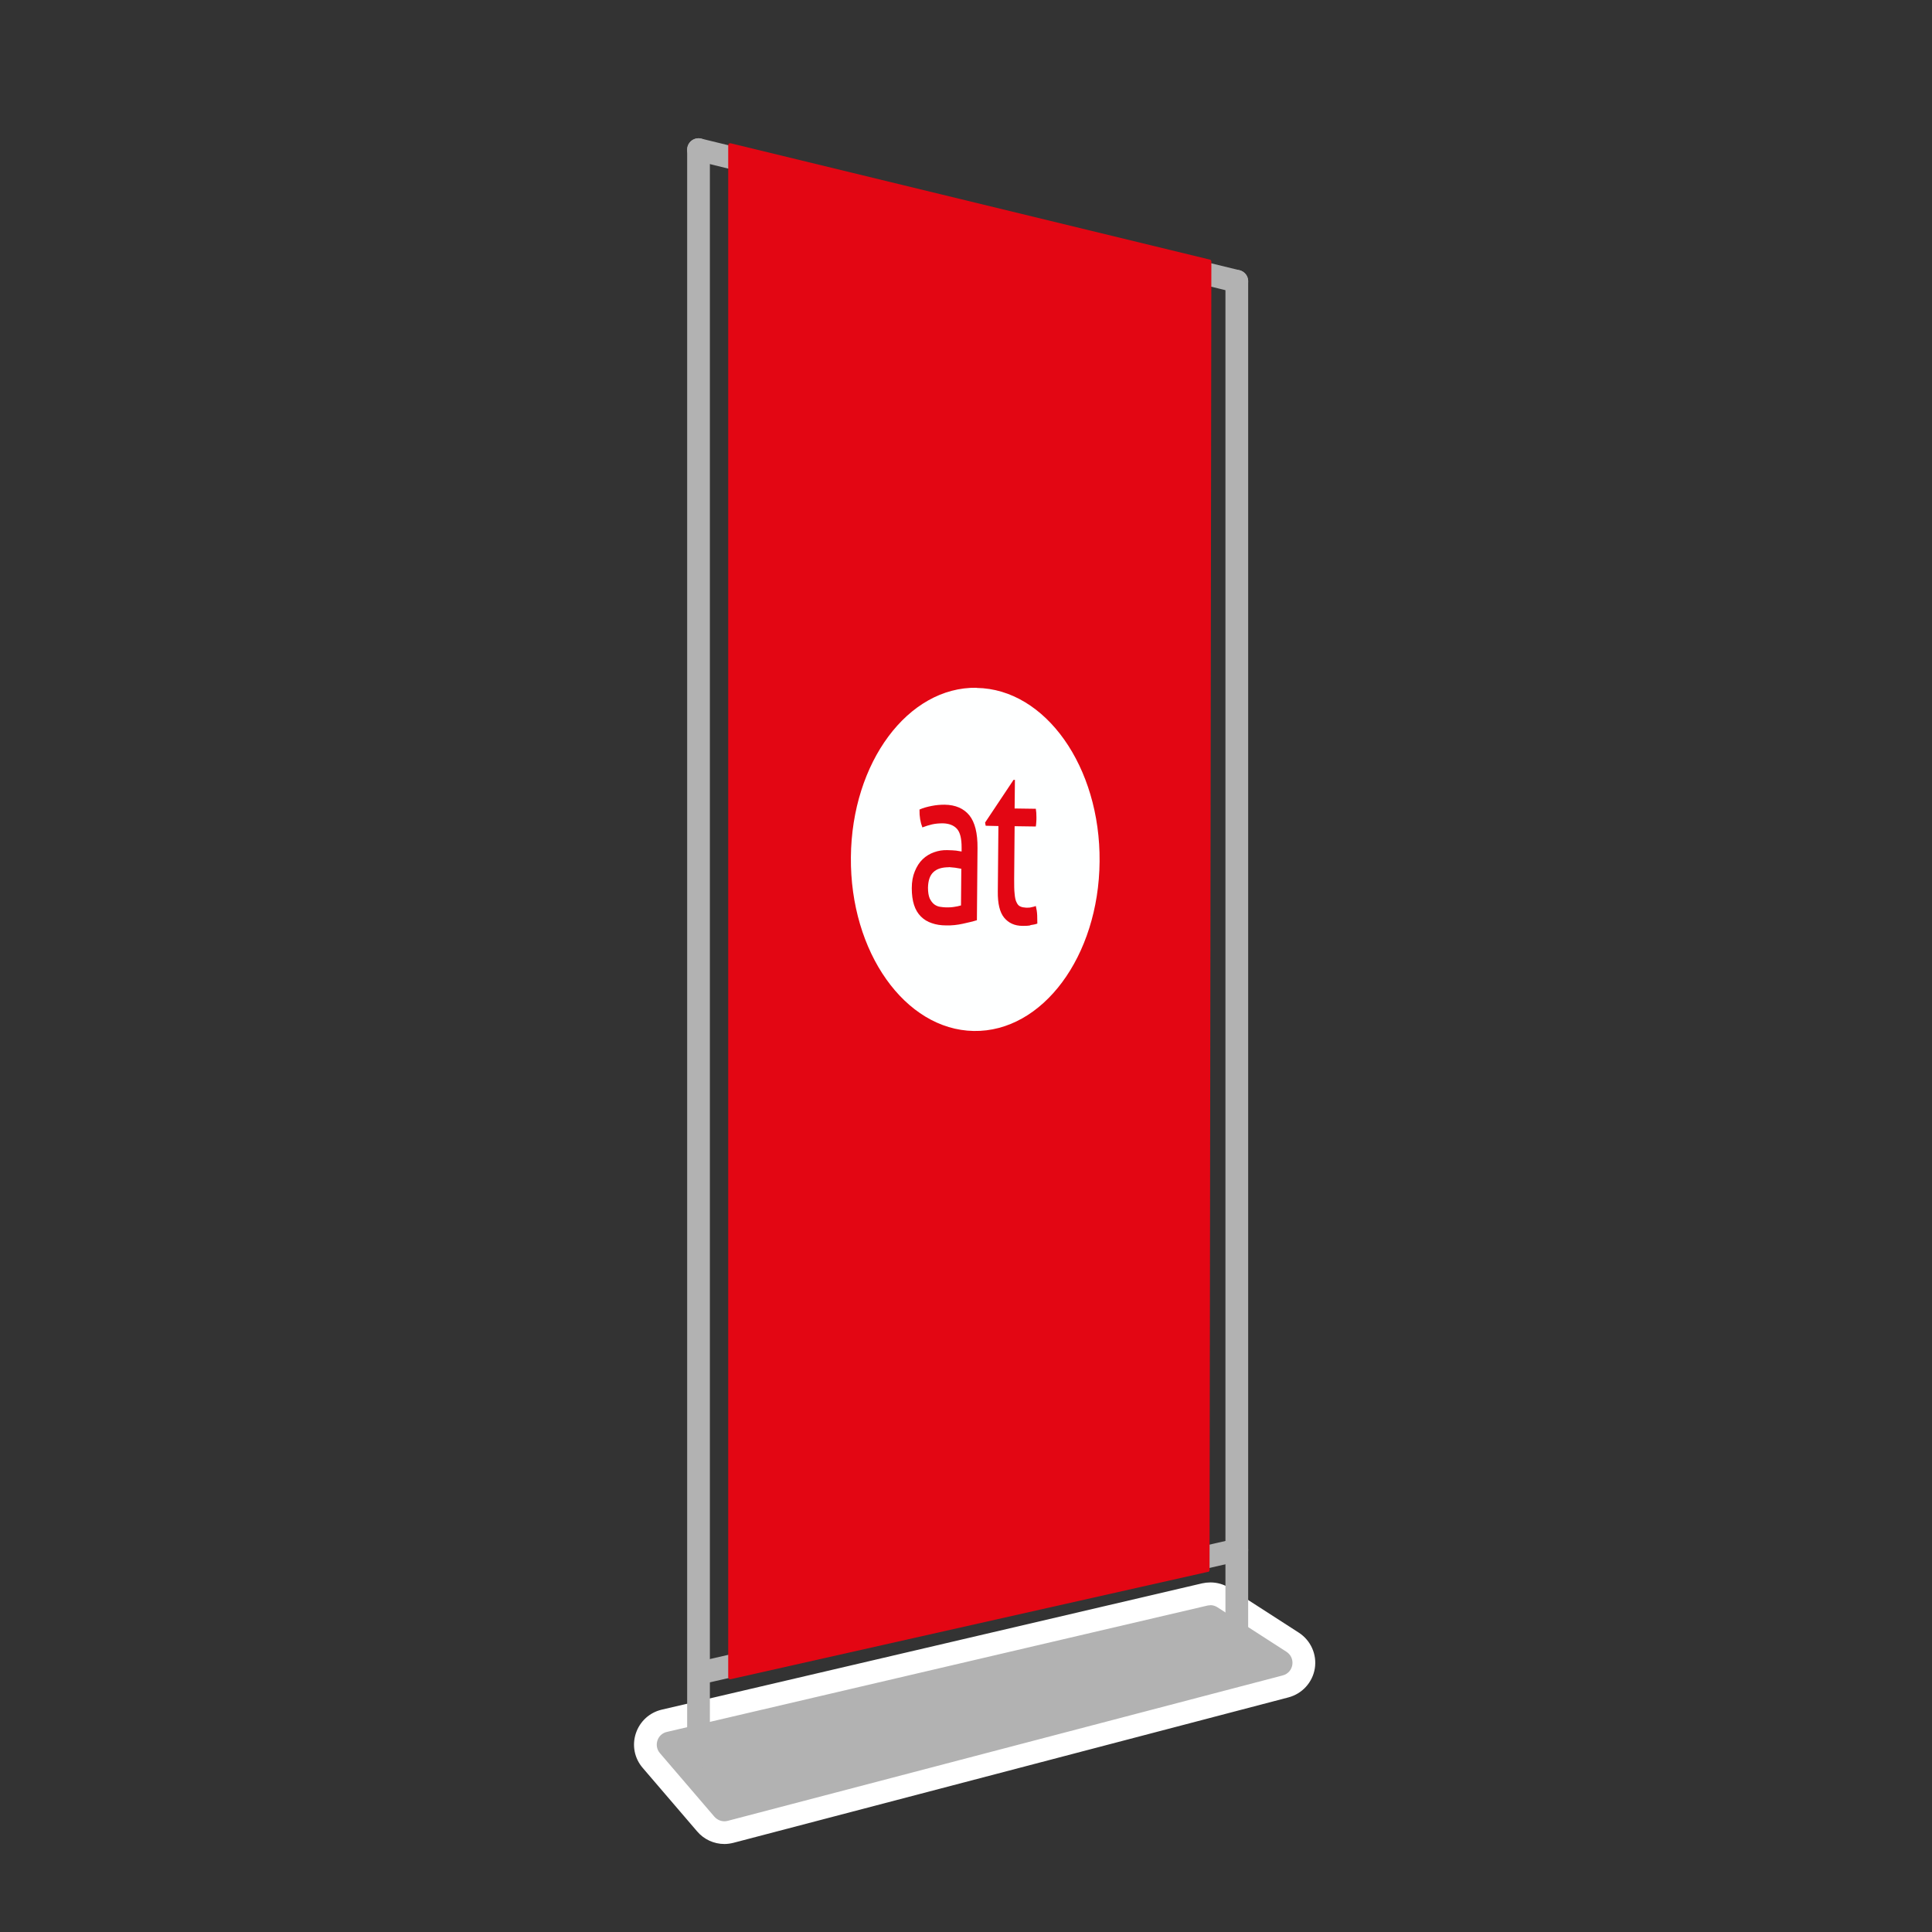 <?xml version="1.0" encoding="UTF-8"?>
<svg xmlns="http://www.w3.org/2000/svg" id="Ebene_2" data-name="Ebene 2" viewBox="0 0 127.56 127.56">
  <rect x="0" y="0" width="127.56" height="127.56" fill="#333333" stroke="none"/>
  <defs>
    <style>
      .cls-1 {
        fill: #b2b2b2;
      }

      .cls-1, .cls-2, .cls-3, .cls-4 {
        stroke-width: 0px;
      }

      .cls-2 {
        fill: #e30613;
      }

      .cls-3 {
        fill: #fff;
      }

      .cls-4 {
        fill: #feffff;
      }

      .cls-5 {
        fill: none;
        stroke: #b2b2b2;
        stroke-linecap: round;
        stroke-linejoin: round;
        stroke-width: 1.5px;
      }
    </style>
  </defs>
  <g>
    <path class="cls-1" d="M47.83,121.01c-.47,0-.92-.21-1.23-.56l-3.6-4.2c-.37-.43-.48-1.01-.31-1.55.18-.54.61-.94,1.17-1.07l35.68-8.34c.12-.03.24-.04.37-.04.31,0,.61.09.88.26l4.56,2.95c.55.35.82.97.72,1.61-.1.64-.56,1.14-1.19,1.31l-36.64,9.6c-.13.04-.27.05-.41.05Z"/>
    <path class="cls-3" d="M79.91,105.98c.17,0,.33.05.47.14l4.56,2.94c.63.41.48,1.37-.25,1.56l-36.64,9.6c-.07.02-.15.03-.22.03-.25,0-.49-.11-.66-.3l-3.6-4.2c-.42-.49-.17-1.26.46-1.4l35.68-8.34c.07-.02.13-.02.2-.02M79.91,104.48c-.18,0-.36.02-.54.06l-35.68,8.34c-.81.19-1.45.78-1.71,1.57-.26.79-.09,1.64.45,2.27l3.6,4.2c.45.53,1.11.83,1.8.83.2,0,.4-.03.6-.08l36.64-9.6c.91-.24,1.59-.99,1.74-1.91.15-.93-.27-1.85-1.05-2.36l-4.56-2.94c-.38-.25-.83-.38-1.28-.38h0Z"/>
  </g>
  <line class="cls-5" x1="46.12" y1="116.02" x2="46.12" y2="9.88"/>
  <line class="cls-5" x1="81.66" y1="108.1" x2="81.66" y2="18.57"/>
  <line class="cls-5" x1="46.29" y1="110.44" x2="81.66" y2="102.34"/>
  <line class="cls-5" x1="46.12" y1="9.88" x2="81.66" y2="18.57"/>
  <path class="cls-2" d="M79.76,103.78l-31.52,7.09c-.08.02-.16-.04-.16-.13V9.59c0-.09.08-.15.16-.13l31.64,7.68c.06.01.1.07.1.13l-.12,86.39c0,.06-.04.12-.1.13Z"/>
  <g>
    <path class="cls-4" d="M64.49,45.41c-4.53-.08-8.26,4.93-8.31,11.19-.06,6.26,3.58,11.39,8.11,11.47,4.54.08,8.26-4.93,8.31-11.19.06-6.25-3.58-11.39-8.11-11.46ZM64.49,60.76c-.25.08-.56.15-.92.23-.36.08-.73.12-1.1.11-.35,0-.67-.05-.95-.15-.28-.09-.52-.24-.72-.44-.2-.2-.35-.45-.45-.76-.1-.31-.15-.68-.15-1.11,0-.43.07-.8.2-1.11.13-.32.3-.59.52-.8.22-.21.47-.36.75-.46.28-.1.57-.15.88-.14.23,0,.42.02.57.03.15.02.27.04.37.06v-.28c0-.58-.1-.99-.31-1.22-.21-.23-.52-.35-.93-.36-.25,0-.49.02-.71.07-.22.05-.43.12-.64.2-.13-.33-.2-.72-.19-1.18.24-.11.51-.18.81-.24.3-.06.58-.08.85-.08.72.01,1.26.25,1.63.7.37.46.55,1.18.54,2.17l-.04,4.76ZM68.02,61.1c-.16.03-.33.03-.51.03-.52,0-.92-.19-1.21-.54-.29-.35-.43-.93-.42-1.73l.04-4.32-.84-.02-.04-.21,1.88-2.82h.09l-.02,1.89,1.4.02c.03.17.04.36.04.56,0,.11,0,.22-.01.31,0,.1-.02.2-.03.3l-1.4-.02-.03,3.47c0,.41,0,.75.03.99.02.25.06.44.13.57.06.13.14.23.25.27.1.05.23.07.39.08.12,0,.24,0,.34-.03.11-.02.21-.05.29-.08.05.2.08.4.09.61,0,.21.01.39.01.55-.14.05-.29.08-.45.1Z"/>
    <path class="cls-4" d="M62.65,57.26c-.45,0-.79.1-1.02.32-.24.22-.35.57-.36,1.03,0,.3.04.53.11.7.08.17.18.3.29.39.12.09.25.15.39.17.14.02.28.04.41.04.16,0,.33,0,.51-.03.17-.02.33-.06.47-.1l.02-2.42c-.11-.02-.24-.04-.41-.07-.16-.02-.3-.03-.42-.04Z"/>
  </g>
</svg>
